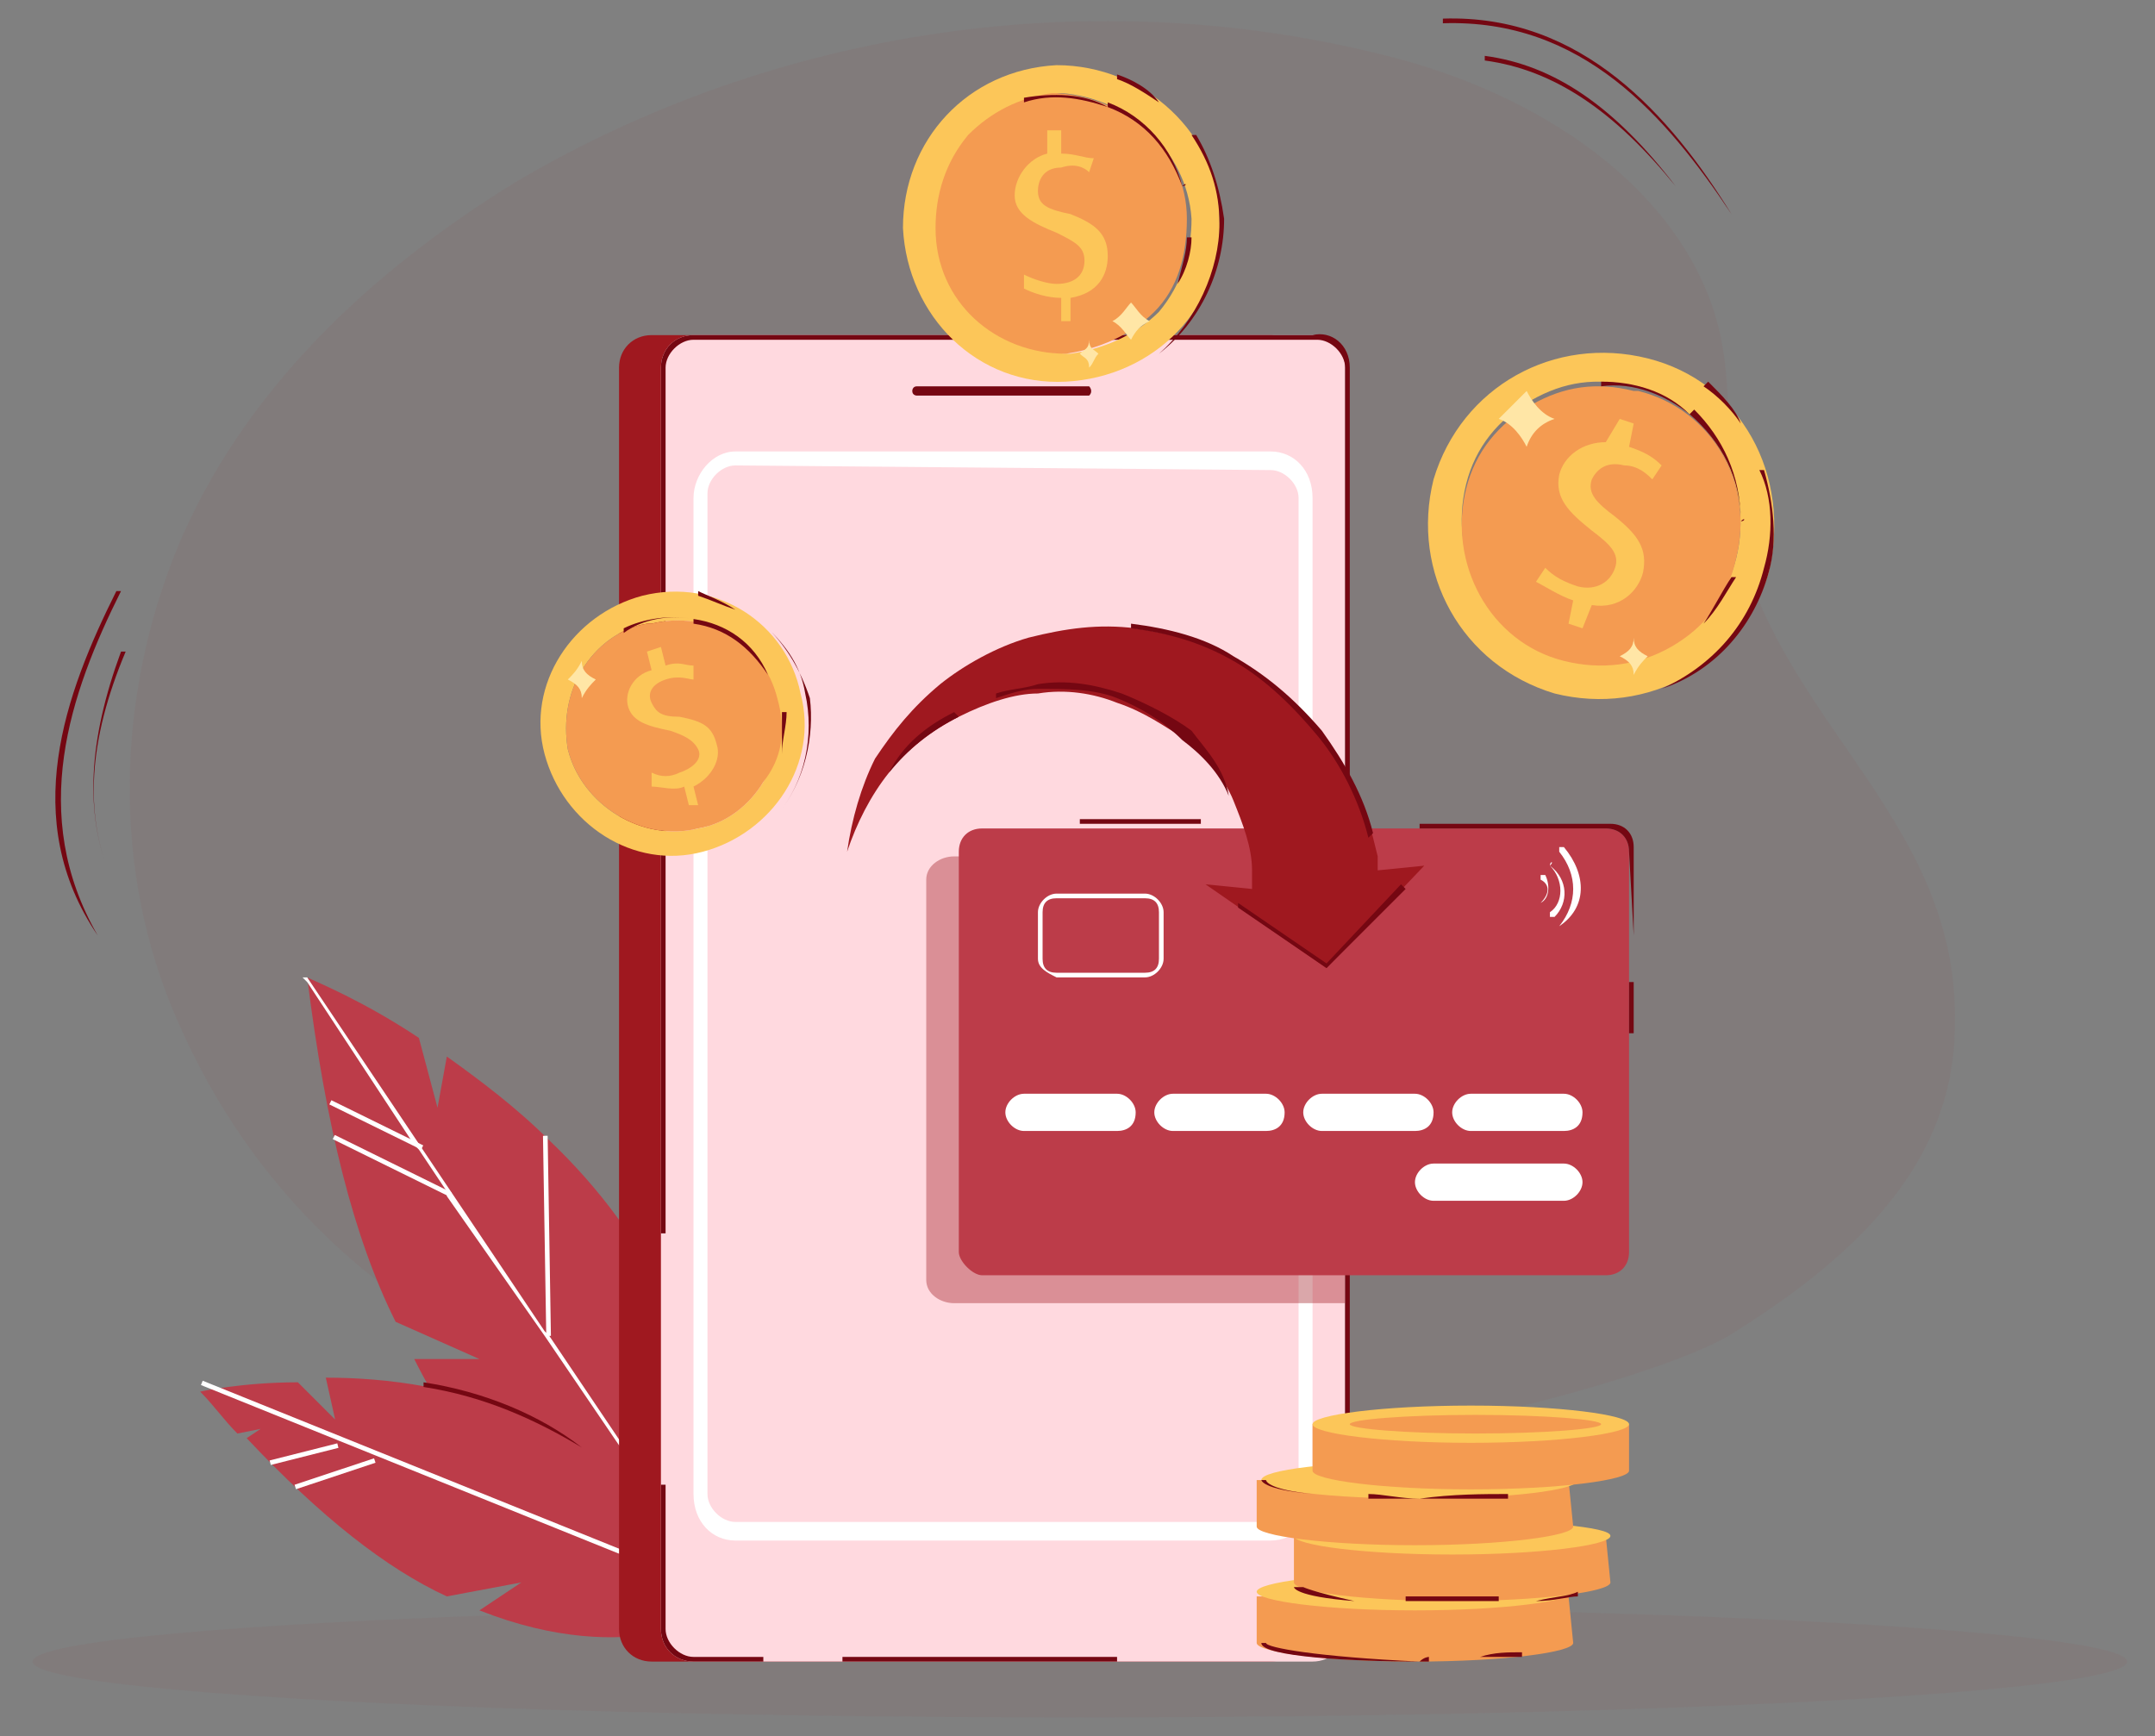 <?xml version="1.0" encoding="UTF-8"?>
<!-- Generator: Adobe Illustrator 28.0.0, SVG Export Plug-In . SVG Version: 6.00 Build 0)  -->
<svg xmlns="http://www.w3.org/2000/svg" xmlns:xlink="http://www.w3.org/1999/xlink" version="1.1" id="Layer_1" x="0px" y="0px" viewBox="0 0 46.3 37.3" style="enable-background:new 0 0 46.3 37.3;" xml:space="preserve">
<rect x="0" y="0" width="46.3" height="37.3" fill="#808080" stroke="none"/>
<style type="text/css">
	.st0{opacity:5.000000e-02;}
	.st1{fill:#9F181F;}
	.st2{fill:#BC3C49;}
	.st3{fill:#FFFFFF;}
	.st4{fill:#750712;}
	.st5{fill:#FFD9DF;}
	.st6{fill:#F49B51;}
	.st7{fill:#FCC659;}
	.st8{opacity:0.38;}
	.st9{fill:#FFE6A6;}
</style>
<g>
	<g class="st0">
		<path class="st1" d="M3.8,21.9c-1.4-3.2-1.3-6.9,0-10.1c1.4-3.4,4.2-6,7.3-7.9c5.6-3.3,12.4-4.3,18.7-2.7c1.6,0.4,3.2,1.1,4.5,2.1    c1.3,1,2.4,2.4,2.7,4.1c0.2,1.1,0.1,2.3,0.2,3.4c0.6,4.5,4.9,6.6,4.8,11.2c0,2.9-2,4.9-4.7,6.6C34.9,30.3,10.3,36.9,3.8,21.9z"></path>
	</g>
	<g class="st0">
		<g>
			<g>
				<ellipse class="st1" cx="23.2" cy="35.7" rx="22.5" ry="1.2"></ellipse>
			</g>
		</g>
	</g>
	<g>
		<g>
			<g>
				<g>
					<g>
						<g>
							<g>
								<g>
									<path class="st2" d="M6.6,21L6.6,21c0.4,3.2,1,5.6,1.9,7.4l1.8,0.8H8.9l0,0c1,2,2.2,3.2,3.3,3.9c0.7,0.5,1.3,0.7,1.8,0.9           h0.1c0.1,0,0.2,0,0.2,0.1l0.9-0.1v-0.1v-0.1v-0.1c0.5-4.2-1.3-7.2-3.4-9.2l0,0c-0.7-0.7-1.5-1.3-2.2-1.8l-0.2,1.1L9,22.3           C7.8,21.5,6.8,21.1,6.6,21L6.6,21z"></path>
								</g>
							</g>
						</g>
					</g>
				</g>
			</g>
		</g>
		<g>
			<g>
				<g>
					<g>
						<g>
							<g>
								<g>
									<g>
										<polygon class="st3" points="6.5,21 6.6,21.1 8.9,24.6 9,24.7 9.6,25.6 9.6,25.7 11.7,28.7 11.7,28.7 15.1,33.7             15.1,33.8 15.2,33.9 15.3,33.9 15.2,33.8 15.1,33.6 11.8,28.7 11.7,28.6 6.6,21 6.6,21           "></polygon>
									</g>
								</g>
							</g>
						</g>
					</g>
				</g>
			</g>
		</g>
		<g>
			<g>
				<g>
					<g>
						<g>
							<g>
								<g>
									
										<rect x="8.4" y="23.6" transform="matrix(0.442 -0.897 0.897 0.442 -17.733 21.579)" class="st3" width="0.1" height="2.8"></rect>
								</g>
							</g>
						</g>
					</g>
				</g>
			</g>
		</g>
		<g>
			<g>
				<g>
					<g>
						<g>
							<g>
								<g>
									
										<rect x="8" y="23.1" transform="matrix(0.441 -0.897 0.897 0.441 -17.173 20.718)" class="st3" width="0.1" height="2.2"></rect>
								</g>
							</g>
						</g>
					</g>
				</g>
			</g>
		</g>
		<g>
			<g>
				<g>
					<g>
						<g>
							<g>
								<g>
									
										<rect x="11.7" y="24.4" transform="matrix(1 -1.639059e-02 1.639059e-02 1 -0.434 0.196)" class="st3" width="0.1" height="4.3"></rect>
								</g>
							</g>
						</g>
					</g>
				</g>
			</g>
		</g>
		<g>
			<g>
				<g>
					<g>
						<g>
							<g>
								<g>
									<path class="st2" d="M15.5,34.6c0,0-1.9,1.3-5.2,0l0.9-0.6l-1.6,0.3c-1.3-0.6-2.7-1.7-4.3-3.4l0.3-0.2l-0.5,0.1           c-0.3-0.3-0.5-0.6-0.8-0.9c0,0,0.9-0.2,2.1-0.2l0.8,0.8L7,29.6C9.6,29.6,13.5,30.4,15.5,34.6z"></path>
								</g>
							</g>
						</g>
					</g>
				</g>
			</g>
		</g>
		<g>
			<g>
				<g>
					<g>
						<g>
							<g>
								<g>
									<g>
										
											<rect x="10" y="25.9" transform="matrix(0.374 -0.927 0.927 0.374 -23.432 29.342)" class="st3" width="0.1" height="12.2"></rect>
									</g>
								</g>
							</g>
						</g>
					</g>
				</g>
			</g>
		</g>
		<g>
			<g>
				<g>
					<g>
						<g>
							<g>
								<g>
									
										<rect x="5.8" y="31.2" transform="matrix(0.969 -0.245 0.245 0.969 -7.471 2.567)" class="st3" width="1.5" height="0.1"></rect>
								</g>
							</g>
						</g>
					</g>
				</g>
			</g>
		</g>
		<g>
			<g>
				<g>
					<g>
						<g>
							<g>
								<g>
									
										<rect x="6.3" y="31.6" transform="matrix(0.949 -0.316 0.316 0.949 -9.636 3.904)" class="st3" width="1.8" height="0.1"></rect>
								</g>
							</g>
						</g>
					</g>
				</g>
			</g>
		</g>
		<g>
			<g>
				<g>
					<g>
						<g>
							<g>
								<g>
									<g>
										<path class="st4" d="M12.5,31.1L12.5,31.1c-0.9-0.7-2.1-1.2-3.4-1.4v0.1C10.4,30,11.5,30.5,12.5,31.1z"></path>
									</g>
								</g>
							</g>
						</g>
					</g>
				</g>
			</g>
		</g>
	</g>
	<g>
		<g>
			<g>
				<g>
					<g>
						<path class="st1" d="M28,7.9V35c0,0.4-0.3,0.7-0.7,0.7H14c-0.4,0-0.7-0.3-0.7-0.7V7.9c0-0.4,0.3-0.7,0.7-0.7h13.3        C27.7,7.2,28,7.5,28,7.9z"></path>
					</g>
				</g>
			</g>
		</g>
	</g>
	<g>
		<g>
			<g>
				<g>
					<g>
						<path class="st5" d="M28.9,7.9V35c0,0.4-0.3,0.7-0.7,0.7H14.9c-0.4,0-0.7-0.3-0.7-0.7V7.9c0-0.4,0.3-0.7,0.7-0.7h13.3        C28.6,7.2,28.9,7.5,28.9,7.9z"></path>
					</g>
				</g>
			</g>
		</g>
	</g>
	<g>
		<g>
			<g>
				<g>
					<g>
						<path class="st5" d="M27.9,10.7v21.5c0,0.4-0.3,0.8-0.7,0.8H15.9c-0.4,0-0.7-0.4-0.7-0.8V10.7c0-0.4,0.3-0.8,0.7-0.8h11.2        C27.6,9.9,27.9,10.2,27.9,10.7z"></path>
					</g>
				</g>
			</g>
		</g>
	</g>
	<g>
		<g>
			<g>
				<g>
					<g>
						<g>
							<g>
								<path class="st4" d="M23.4,8.5h-3.7c0,0-0.1,0-0.1-0.1c0,0,0-0.1,0.1-0.1h3.7C23.4,8.3,23.5,8.4,23.4,8.5          C23.5,8.4,23.4,8.5,23.4,8.5z"></path>
							</g>
						</g>
					</g>
				</g>
			</g>
		</g>
	</g>
	<g>
		<g>
			<g>
				<g>
					<g>
						<path class="st3" d="M27.3,33.1H15.8c-0.5,0-0.9-0.4-0.9-1V10.7c0-0.5,0.4-1,0.9-1h11.5c0.5,0,0.9,0.4,0.9,1v21.5        C28.2,32.7,27.8,33.1,27.3,33.1z M15.8,10c-0.3,0-0.6,0.3-0.6,0.6v21.5c0,0.3,0.3,0.6,0.6,0.6h11.5c0.3,0,0.6-0.3,0.6-0.6        V10.7c0-0.3-0.3-0.6-0.6-0.6L15.8,10L15.8,10z"></path>
					</g>
				</g>
			</g>
		</g>
	</g>
	<g>
		<g>
			<g>
				<g>
					<g>
						<g>
							<path class="st4" d="M29,7.9v23.2h-0.1V7.9c0-0.3-0.3-0.6-0.6-0.6H14.9c-0.3,0-0.6,0.3-0.6,0.6v18.6h-0.1V7.9         c0-0.4,0.3-0.7,0.7-0.7h13.3C28.6,7.1,29,7.4,29,7.9z"></path>
						</g>
					</g>
				</g>
			</g>
			<g>
				<g>
					<g>
						<g>
							<path class="st4" d="M16.4,35.7h-1.5c-0.4,0-0.7-0.3-0.7-0.7v-3.1h0.1V35c0,0.3,0.3,0.6,0.6,0.6h1.5         C16.4,35.6,16.4,35.7,16.4,35.7z"></path>
						</g>
					</g>
				</g>
			</g>
			<g>
				<g>
					<g>
						<g>
							<rect x="18.1" y="35.6" class="st4" width="5.9" height="0.1"></rect>
						</g>
					</g>
				</g>
			</g>
		</g>
	</g>
	<g>
		<g>
			<g>
				<g>
					<g>
						<path class="st6" d="M33.8,35.3c0,0.2-1.5,0.4-3.4,0.4S27,35.5,27,35.3l0,0v-1h6.7L33.8,35.3C33.8,35.2,33.8,35.2,33.8,35.3z"></path>
					</g>
				</g>
			</g>
			<g>
				<g>
					<g>
						<path class="st7" d="M33.8,34.2c0,0.2-1.5,0.4-3.4,0.4S27,34.4,27,34.2s1.5-0.4,3.4-0.4C32.3,33.9,33.8,34,33.8,34.2z"></path>
					</g>
				</g>
			</g>
		</g>
		<g>
			<g>
				<g>
					<g>
						<path class="st6" d="M34.6,34c0,0.2-1.5,0.4-3.4,0.4s-3.4-0.2-3.4-0.4l0,0v-1h6.7L34.6,34L34.6,34z"></path>
					</g>
				</g>
			</g>
			<g>
				<g>
					<g>
						<path class="st7" d="M34.6,33c0,0.2-1.5,0.4-3.4,0.4s-3.4-0.2-3.4-0.4s1.5-0.4,3.4-0.4C33.1,32.7,34.6,32.8,34.6,33z"></path>
					</g>
				</g>
			</g>
		</g>
		<g>
			<g>
				<g>
					<g>
						<path class="st6" d="M33.8,32.8c0,0.2-1.5,0.4-3.4,0.4S27,33,27,32.8l0,0v-1h6.7L33.8,32.8L33.8,32.8z"></path>
					</g>
				</g>
			</g>
			<g>
				<g>
					<g>
						<ellipse class="st7" cx="30.5" cy="31.8" rx="3.4" ry="0.4"></ellipse>
					</g>
				</g>
			</g>
		</g>
		<g>
			<g>
				<g>
					<g>
						<g>
							<path class="st4" d="M30.5,35.7c-1.4,0-3.4-0.1-3.4-0.4h0.1C27.2,35.4,28.3,35.6,30.5,35.7c0.1-0.1,0.2-0.1,0.2-0.1v0.1         C30.6,35.7,30.6,35.7,30.5,35.7z"></path>
						</g>
					</g>
				</g>
			</g>
			<g>
				<g>
					<g>
						<g>
							<path class="st4" d="M31.8,35.6L31.8,35.6c0.3-0.1,0.6-0.1,0.9-0.1v0.1C32.5,35.6,32.1,35.6,31.8,35.6z"></path>
						</g>
					</g>
				</g>
			</g>
		</g>
		<g>
			<g>
				<g>
					<g>
						<g>
							<path class="st4" d="M29.1,34.4c-1.3-0.1-1.3-0.3-1.3-0.3H28C28,34.1,28.2,34.2,29.1,34.4L29.1,34.4z"></path>
						</g>
					</g>
				</g>
			</g>
			<g>
				<g>
					<g>
						<g>
							<path class="st4" d="M31.3,34.4c-0.4,0-0.7,0-1.1,0v-0.1c0.6,0,1.3,0,2,0v0.1C31.9,34.4,31.6,34.4,31.3,34.4z"></path>
						</g>
					</g>
				</g>
			</g>
			<g>
				<g>
					<g>
						<g>
							<path class="st4" d="M33,34.4L33,34.4c0.4-0.1,0.7-0.1,0.9-0.2v0.1C33.7,34.3,33.4,34.4,33,34.4z"></path>
						</g>
					</g>
				</g>
			</g>
		</g>
		<g>
			<g>
				<g>
					<g>
						<g>
							<path class="st4" d="M28.2,32.1c-1.1-0.1-1.1-0.3-1.1-0.3h0.1C27.2,31.8,27.2,32,28.2,32.1L28.2,32.1z"></path>
						</g>
					</g>
				</g>
			</g>
			<g>
				<g>
					<g>
						<g>
							<path class="st4" d="M30.5,32.2c-0.4,0-0.8,0-1.1,0v-0.1C29.7,32.1,30.1,32.2,30.5,32.2c0.7-0.1,1.4-0.1,1.9-0.1v0.1         C31.9,32.2,31.2,32.2,30.5,32.2z"></path>
						</g>
					</g>
				</g>
			</g>
		</g>
		<g>
			<g>
				<g>
					<g>
						<path class="st6" d="M35,31.6c0,0.2-1.5,0.4-3.4,0.4s-3.4-0.2-3.4-0.4l0,0v-1H35V31.6L35,31.6z"></path>
					</g>
				</g>
			</g>
			<g>
				<g>
					<g>
						<path class="st7" d="M35,30.6c0,0.2-1.5,0.4-3.4,0.4s-3.4-0.2-3.4-0.4c0-0.2,1.5-0.4,3.4-0.4S35,30.4,35,30.6z"></path>
					</g>
				</g>
			</g>
			<g>
				<g>
					<g>
						<path class="st6" d="M34.4,30.6c0,0.1-1.2,0.2-2.7,0.2S29,30.7,29,30.6s1.2-0.2,2.7-0.2S34.4,30.5,34.4,30.6z"></path>
					</g>
				</g>
			</g>
		</g>
	</g>
	<g class="st8">
		<g>
			<g>
				<g>
					<path class="st1" d="M28.9,18.4V28h-8.4c-0.3,0-0.6-0.2-0.6-0.5v-8.6c0-0.3,0.3-0.5,0.6-0.5H28.9z"></path>
				</g>
			</g>
		</g>
	</g>
	<g>
		<g>
			<g>
				<g>
					<path class="st7" d="M22.7,1.4c-1.9,0.1-3.3,1.6-3.3,3.5c0.1,1.9,1.6,3.4,3.5,3.3s3.4-1.6,3.3-3.5C26.2,2.9,24.6,1.4,22.7,1.4z        M25.6,4.7c0,0.7-0.2,1.4-0.7,2c-0.5,0.5-1.2,0.8-1.9,0.9c-1.5,0-2.8-1.1-2.8-2.7c0-0.7,0.2-1.4,0.7-2C21.4,2.4,22,2.1,22.7,2       h0.1C24.2,2.1,25.5,3.2,25.6,4.7C25.5,4.7,25.5,4.7,25.6,4.7z"></path>
				</g>
			</g>
		</g>
		<g>
			<g>
				<g>
					<path class="st6" d="M25.5,4.7L25.5,4.7c0,0.8-0.2,1.5-0.7,2s-1.2,0.8-1.9,0.9c-1.5,0-2.8-1.1-2.8-2.7c0-0.7,0.2-1.4,0.7-2       c0.5-0.5,1.1-0.8,1.8-0.9h0.1C24.2,2.1,25.5,3.2,25.5,4.7z"></path>
				</g>
			</g>
		</g>
		<g>
			<g>
				<g>
					<g>
						<path class="st7" d="M22.8,6.9V6.4c-0.3,0-0.6-0.1-0.8-0.2V5.9c0.2,0.1,0.5,0.2,0.7,0.2c0.4,0,0.6-0.2,0.6-0.5        S23.1,5.2,22.7,5c-0.5-0.2-0.9-0.4-0.9-0.8s0.3-0.8,0.7-0.9V2.8h0.3v0.5c0.3,0,0.5,0.1,0.7,0.1l-0.1,0.3        c-0.1-0.1-0.3-0.2-0.6-0.1c-0.4,0-0.5,0.3-0.5,0.5c0,0.3,0.2,0.4,0.7,0.5c0.5,0.2,0.8,0.4,0.8,0.9c0,0.4-0.2,0.8-0.8,0.9v0.5        L22.8,6.9z"></path>
					</g>
				</g>
			</g>
		</g>
		<g>
			<g>
				<g>
					<path class="st4" d="M25.4,4L25.4,4c-0.3-0.8-0.8-1.4-1.6-1.7V2.2C24.6,2.5,25.2,3.2,25.4,4C25.5,3.9,25.5,4,25.4,4L25.4,4z"></path>
				</g>
			</g>
		</g>
		<g>
			<g>
				<g>
					<path class="st4" d="M23.8,2.3C23.2,2.1,22.6,2,22,2.2V2.1C22.6,2,23.3,2,23.8,2.3L23.8,2.3z"></path>
				</g>
			</g>
		</g>
		<g>
			<g>
				<g>
					<path class="st4" d="M25.3,6.1L25.3,6.1c0.1-0.4,0.2-0.7,0.2-1h0.1C25.6,5.4,25.5,5.8,25.3,6.1z"></path>
				</g>
			</g>
		</g>
		<g>
			<g>
				<g>
					<g>
						<path class="st4" d="M24.9,2.2C24.6,2,24.3,1.8,24,1.7V1.6C24.3,1.7,24.7,1.9,24.9,2.2L24.9,2.2z"></path>
					</g>
				</g>
			</g>
		</g>
		<g>
			<g>
				<g>
					<g>
						<path class="st4" d="M24.9,7.6L24.9,7.6c0.8-0.7,1.3-1.8,1.3-2.8c0-0.7-0.2-1.3-0.6-1.9h0.1C26,3.4,26.2,4,26.3,4.7        C26.3,5.8,25.8,6.9,24.9,7.6z"></path>
					</g>
				</g>
			</g>
		</g>
	</g>
	<g>
		<g>
			<g>
				<g>
					<path class="st7" d="M13.8,12.8c-1.5,0.4-2.5,1.9-2.1,3.4c0.4,1.5,1.9,2.5,3.4,2.1s2.5-1.9,2.1-3.4       C16.9,13.4,15.4,12.4,13.8,12.8z M16.7,15.1c0.1,0.6,0,1.2-0.3,1.7s-0.8,0.9-1.4,1c-1.2,0.3-2.5-0.5-2.8-1.7       c-0.1-0.6,0-1.2,0.3-1.7s0.8-0.9,1.4-1c0,0,0,0,0.1,0C15.2,13.1,16.4,13.8,16.7,15.1C16.7,15,16.7,15,16.7,15.1z"></path>
				</g>
			</g>
		</g>
		<g>
			<g>
				<g>
					<path class="st6" d="M16.7,15L16.7,15c0.2,0.7,0.1,1.3-0.3,1.8c-0.3,0.5-0.8,0.9-1.4,1c-1.2,0.3-2.5-0.5-2.8-1.7       c-0.1-0.6,0-1.2,0.3-1.7s0.8-0.9,1.4-1c0,0,0,0,0.1,0C15.2,13.1,16.4,13.8,16.7,15z"></path>
				</g>
			</g>
		</g>
		<g>
			<g>
				<g>
					<g>
						<path class="st7" d="M14.8,17.3l-0.1-0.4c-0.2,0.1-0.5,0-0.7,0v-0.3c0.2,0.1,0.4,0.1,0.6,0c0.3-0.1,0.5-0.3,0.4-0.5        c-0.1-0.2-0.3-0.3-0.6-0.4c-0.5-0.1-0.8-0.2-0.9-0.5c-0.1-0.3,0.1-0.7,0.5-0.8L13.9,14l0.3-0.1l0.1,0.4c0.3-0.1,0.4,0,0.6,0        v0.3c-0.1,0-0.3-0.1-0.6,0s-0.4,0.3-0.3,0.5c0.1,0.2,0.2,0.3,0.6,0.3c0.5,0.1,0.7,0.2,0.8,0.6c0.1,0.3-0.1,0.7-0.5,0.9        l0.1,0.4H14.8z"></path>
					</g>
				</g>
			</g>
		</g>
		<g>
			<g>
				<g>
					<path class="st4" d="M16.5,14.5C16.5,14.5,16.5,14.4,16.5,14.5c-0.4-0.6-0.9-1-1.6-1.1v-0.1C15.6,13.4,16.2,13.8,16.5,14.5       C16.5,14.4,16.5,14.4,16.5,14.5L16.5,14.5z"></path>
				</g>
			</g>
		</g>
		<g>
			<g>
				<g>
					<path class="st4" d="M14.9,13.3c-0.5-0.1-1.1,0-1.5,0.3v-0.1C13.8,13.3,14.4,13.2,14.9,13.3L14.9,13.3z"></path>
				</g>
			</g>
		</g>
		<g>
			<g>
				<g>
					<path class="st4" d="M16.8,16.2L16.8,16.2c0-0.3,0-0.6,0-0.9h0.1C16.9,15.6,16.8,15.9,16.8,16.2z"></path>
				</g>
			</g>
		</g>
		<g>
			<g>
				<g>
					<g>
						<path class="st4" d="M15.8,13.1c-0.3-0.1-0.5-0.2-0.8-0.3v-0.1C15.2,12.8,15.5,12.9,15.8,13.1L15.8,13.1z"></path>
					</g>
				</g>
			</g>
		</g>
		<g>
			<g>
				<g>
					<g>
						<path class="st4" d="M16.7,17.5L16.7,17.5c0.6-0.7,0.8-1.7,0.6-2.6c-0.1-0.6-0.4-1-0.8-1.4l0,0c0.4,0.4,0.7,0.9,0.9,1.5        C17.5,15.8,17.3,16.8,16.7,17.5z"></path>
					</g>
				</g>
			</g>
		</g>
	</g>
	<g>
		<g>
			<g>
				<g>
					<g>
						<g>
							<path class="st2" d="M21.1,27.4h13.4c0.3,0,0.5-0.2,0.5-0.5v-8.6c0-0.3-0.2-0.5-0.5-0.5H21.1c-0.3,0-0.5,0.2-0.5,0.5v8.6         C20.6,27.1,20.9,27.4,21.1,27.4z"></path>
						</g>
					</g>
				</g>
			</g>
			<g>
				<g>
					<g>
						<g>
							<g>
								<g>
									<g>
										<path class="st3" d="M24,24.3h-2c-0.2,0-0.4-0.2-0.4-0.4l0,0c0-0.2,0.2-0.4,0.4-0.4h2c0.2,0,0.4,0.2,0.4,0.4l0,0            C24.4,24.2,24.2,24.3,24,24.3z"></path>
									</g>
								</g>
							</g>
						</g>
					</g>
				</g>
				<g>
					<g>
						<g>
							<g>
								<g>
									<g>
										<path class="st3" d="M27.2,24.3h-2c-0.2,0-0.4-0.2-0.4-0.4l0,0c0-0.2,0.2-0.4,0.4-0.4h2c0.2,0,0.4,0.2,0.4,0.4l0,0            C27.6,24.2,27.4,24.3,27.2,24.3z"></path>
									</g>
								</g>
							</g>
						</g>
					</g>
				</g>
				<g>
					<g>
						<g>
							<g>
								<g>
									<g>
										<path class="st3" d="M30.4,24.3h-2c-0.2,0-0.4-0.2-0.4-0.4l0,0c0-0.2,0.2-0.4,0.4-0.4h2c0.2,0,0.4,0.2,0.4,0.4l0,0            C30.8,24.2,30.6,24.3,30.4,24.3z"></path>
									</g>
								</g>
							</g>
						</g>
					</g>
				</g>
				<g>
					<g>
						<g>
							<g>
								<g>
									<g>
										<path class="st3" d="M33.6,24.3h-2c-0.2,0-0.4-0.2-0.4-0.4l0,0c0-0.2,0.2-0.4,0.4-0.4h2c0.2,0,0.4,0.2,0.4,0.4l0,0            C34,24.2,33.8,24.3,33.6,24.3z"></path>
									</g>
								</g>
							</g>
						</g>
					</g>
				</g>
			</g>
			<g>
				<g>
					<g>
						<g>
							<g>
								<g>
									<g>
										<path class="st3" d="M33.6,25.8h-2.8c-0.2,0-0.4-0.2-0.4-0.4l0,0c0-0.2,0.2-0.4,0.4-0.4h2.8c0.2,0,0.4,0.2,0.4,0.4l0,0            C34,25.6,33.8,25.8,33.6,25.8z"></path>
									</g>
								</g>
							</g>
						</g>
					</g>
				</g>
			</g>
			<g>
				<g>
					<g>
						<g>
							<g>
								<g>
									<g>
										<path class="st3" d="M22.3,20.6v-1c0-0.2,0.2-0.4,0.4-0.4h1.9c0.2,0,0.4,0.2,0.4,0.4v1c0,0.2-0.2,0.4-0.4,0.4h-1.9            C22.5,20.9,22.3,20.8,22.3,20.6z M22.7,19.3c-0.2,0-0.3,0.1-0.3,0.3v1c0,0.2,0.1,0.3,0.3,0.3h1.9c0.2,0,0.3-0.1,0.3-0.3            v-1c0-0.2-0.1-0.3-0.3-0.3H22.7z"></path>
									</g>
								</g>
							</g>
						</g>
					</g>
				</g>
			</g>
			<g>
				<g>
					<g>
						<g>
							<g>
								<g>
									<path class="st3" d="M33.5,19.9L33.5,19.9c0.4-0.5,0.4-1.1,0-1.6c0,0,0,0,0-0.1c0,0,0,0,0.1,0           C34.1,18.8,34.1,19.5,33.5,19.9C33.6,20,33.6,20,33.5,19.9C33.5,20,33.5,19.9,33.5,19.9z"></path>
								</g>
							</g>
						</g>
					</g>
				</g>
				<g>
					<g>
						<g>
							<g>
								<g>
									<path class="st3" d="M33.3,18.6L33.3,18.6C33.3,18.5,33.4,18.5,33.3,18.6c0.4,0.3,0.4,0.8,0.1,1.1c0,0,0,0-0.1,0           c0,0,0,0,0-0.1C33.6,19.4,33.6,18.9,33.3,18.6L33.3,18.6z"></path>
								</g>
							</g>
						</g>
					</g>
				</g>
				<g>
					<g>
						<g>
							<g>
								<g>
									<path class="st3" d="M33.1,19.4L33.1,19.4c0.2-0.2,0.2-0.4,0-0.5c0,0,0,0,0-0.1c0,0,0,0,0.1,0C33.3,19,33.3,19.3,33.1,19.4           C33.1,19.5,33.1,19.5,33.1,19.4L33.1,19.4z"></path>
								</g>
							</g>
						</g>
					</g>
				</g>
			</g>
		</g>
		<g>
			<g>
				<g>
					<g>
						<g>
							<path class="st4" d="M35.1,20.1L35.1,20.1L35,18.3c0-0.3-0.2-0.5-0.5-0.5h-4v-0.1h4.1c0.3,0,0.5,0.2,0.5,0.5V20.1z"></path>
						</g>
					</g>
				</g>
			</g>
			<g>
				<g>
					<g>
						<g>
							<rect x="35" y="21.1" class="st4" width="0.1" height="1.1"></rect>
						</g>
					</g>
				</g>
			</g>
			<g>
				<g>
					<g>
						<g>
							<rect x="23.2" y="17.6" class="st4" width="2.6" height="0.1"></rect>
						</g>
					</g>
				</g>
			</g>
		</g>
	</g>
	<g>
		<g>
			<g>
				<g>
					<path class="st7" d="M35.4,7.7c-2-0.5-4,0.6-4.6,2.6c-0.5,2,0.6,4,2.6,4.6c2,0.5,4-0.6,4.6-2.6C38.5,10.2,37.4,8.2,35.4,7.7z        M37.3,12c-0.2,0.8-0.7,1.4-1.4,1.8c-0.7,0.4-1.5,0.5-2.3,0.3c-1.6-0.4-2.5-2.1-2.1-3.7c0.2-0.8,0.7-1.4,1.4-1.8       c0.7-0.4,1.4-0.5,2.2-0.3h0.1C36.8,8.8,37.7,10.4,37.3,12L37.3,12z"></path>
				</g>
			</g>
		</g>
		<g>
			<g>
				<g>
					<path class="st6" d="M37.3,12L37.3,12c-0.2,0.9-0.7,1.5-1.4,1.9s-1.5,0.5-2.3,0.3c-1.6-0.4-2.5-2.1-2.1-3.7       c0.2-0.8,0.7-1.4,1.4-1.8c0.7-0.4,1.4-0.5,2.2-0.3h0.1C36.8,8.8,37.7,10.4,37.3,12z"></path>
				</g>
			</g>
		</g>
		<g>
			<g>
				<g>
					<g>
						<path class="st7" d="M33.7,13.4l0.1-0.5c-0.3-0.1-0.6-0.3-0.8-0.4l0.2-0.3c0.2,0.2,0.4,0.3,0.7,0.4c0.4,0.1,0.7-0.1,0.8-0.4        c0.1-0.3-0.1-0.5-0.5-0.8c-0.5-0.4-0.8-0.7-0.7-1.2c0.1-0.4,0.5-0.7,1-0.7L34.8,9l0.3,0.1L35,9.6c0.3,0.1,0.5,0.2,0.7,0.4        l-0.2,0.3c-0.1-0.1-0.3-0.3-0.6-0.3c-0.4-0.1-0.6,0.1-0.7,0.3c-0.1,0.3,0.1,0.5,0.5,0.8c0.5,0.4,0.7,0.7,0.6,1.2        c-0.1,0.4-0.5,0.8-1.1,0.7L34,13.5L33.7,13.4z"></path>
					</g>
				</g>
			</g>
		</g>
		<g>
			<g>
				<g>
					<path class="st4" d="M37.4,11.2C37.4,11.2,37.4,11.1,37.4,11.2c0-0.9-0.4-1.7-1.1-2.3l0.1-0.1C37,9.4,37.4,10.2,37.4,11.2       C37.5,11.1,37.5,11.2,37.4,11.2L37.4,11.2z"></path>
				</g>
			</g>
		</g>
		<g>
			<g>
				<g>
					<path class="st4" d="M36.3,8.9c-0.5-0.4-1.2-0.7-1.9-0.6V8.2C35.1,8.2,35.8,8.4,36.3,8.9L36.3,8.9z"></path>
				</g>
			</g>
		</g>
		<g>
			<g>
				<g>
					<path class="st4" d="M36.6,13.4L36.6,13.4c0.2-0.3,0.4-0.7,0.6-1h0.1C37.1,12.7,36.9,13.1,36.6,13.4z"></path>
				</g>
			</g>
		</g>
		<g>
			<g>
				<g>
					<g>
						<path class="st4" d="M37.4,9.1c-0.2-0.3-0.5-0.6-0.8-0.8l0.1-0.1C37,8.5,37.3,8.8,37.4,9.1L37.4,9.1z"></path>
					</g>
				</g>
			</g>
		</g>
		<g>
			<g>
				<g>
					<g>
						<path class="st4" d="M35.7,14.8L35.7,14.8c1.1-0.5,1.9-1.4,2.2-2.6c0.2-0.7,0.2-1.5-0.1-2.1h0.1c0.2,0.7,0.3,1.5,0.1,2.2        C37.7,13.4,36.9,14.4,35.7,14.8z"></path>
					</g>
				</g>
			</g>
		</g>
	</g>
	<g>
		<g>
			<path class="st1" d="M25.9,19l2.6,1.8l2.1-2.2l-1,0.1c0-0.1,0-0.1,0-0.2v-0.1l0,0L29.5,18c-0.2-0.8-0.6-1.6-1.1-2.2     c-0.5-0.6-1.1-1.2-1.8-1.6c-0.7-0.4-1.5-0.6-2.2-0.7c-0.8-0.1-1.5,0-2.3,0.2c-0.7,0.2-1.4,0.6-1.9,1c-0.6,0.5-1,1-1.4,1.6     c-0.3,0.6-0.5,1.3-0.6,2c0.2-0.6,0.5-1.2,0.9-1.7s0.9-0.9,1.5-1.2s1.2-0.5,1.7-0.5c0.6-0.1,1.2,0,1.7,0.2c0.6,0.2,1,0.5,1.5,0.8     c0.4,0.4,0.8,0.8,1,1.3s0.4,1,0.4,1.5c0,0.1,0,0.4,0,0.4L25.9,19z"></path>
		</g>
	</g>
	<g>
		<g>
			<g>
				<path class="st9" d="M32.2,9c0.3,0.1,0.5,0.4,0.6,0.6l0,0c0.1-0.3,0.3-0.5,0.6-0.6l0,0c-0.3-0.1-0.5-0.4-0.6-0.6l0,0      C32.6,8.6,32.4,8.8,32.2,9z"></path>
			</g>
		</g>
		<g>
			<g>
				<path class="st9" d="M34.8,14.1c0.2,0.1,0.3,0.2,0.3,0.4l0,0c0.1-0.2,0.2-0.3,0.3-0.4l0,0c-0.2-0.1-0.3-0.2-0.3-0.4l0,0      C35.1,13.9,35,14,34.8,14.1z"></path>
			</g>
		</g>
	</g>
	<g>
		<g>
			<path class="st9" d="M23.9,6.9c0.2,0.1,0.3,0.3,0.4,0.4l0,0c0.1-0.2,0.2-0.3,0.4-0.4l0,0c-0.2-0.1-0.3-0.3-0.4-0.4l0,0     C24.2,6.6,24.1,6.8,23.9,6.9z"></path>
		</g>
	</g>
	<g>
		<g>
			<path class="st9" d="M12.2,14.6c0.2,0.1,0.3,0.2,0.3,0.4l0,0c0.1-0.2,0.2-0.3,0.3-0.4l0,0c-0.2-0.1-0.3-0.2-0.3-0.4l0,0     C12.4,14.4,12.3,14.5,12.2,14.6z"></path>
		</g>
	</g>
	<g>
		<g>
			<path class="st9" d="M23.2,7.6c0.1,0.1,0.2,0.1,0.2,0.3l0,0c0.1-0.1,0.1-0.2,0.2-0.3l0,0c-0.1-0.1-0.2-0.1-0.2-0.3l0,0     C23.4,7.5,23.3,7.5,23.2,7.6z"></path>
		</g>
	</g>
	<g>
		<g>
			<g>
				<g>
					<g>
						<path class="st4" d="M2.4,18.9L2.4,18.9c-0.6-1.4-0.5-3,0.2-4.9h0.1C1.9,15.9,1.8,17.5,2.4,18.9z"></path>
					</g>
				</g>
			</g>
		</g>
		<g>
			<g>
				<g>
					<g>
						<path class="st4" d="M2.1,20.1L2.1,20.1c-1.7-2.5-0.7-5.2,0.4-7.4h0.1C1.5,14.9,0.6,17.5,2.1,20.1z"></path>
					</g>
				</g>
			</g>
		</g>
		<g>
			<g>
				<g>
					<g>
						<path class="st4" d="M36,4c-1.3-1.6-2.6-2.5-4.1-2.7V1.2C33.4,1.4,34.7,2.3,36,4L36,4z"></path>
					</g>
				</g>
			</g>
		</g>
		<g>
			<g>
				<g>
					<g>
						<path class="st4" d="M37.2,4.6C35.8,2.5,34,0.4,31,0.5V0.4C34,0.3,35.9,2.5,37.2,4.6L37.2,4.6z"></path>
					</g>
				</g>
			</g>
		</g>
	</g>
	<g>
		<g>
			<path class="st4" d="M26.4,17.1c-0.2-0.5-0.6-0.9-1-1.2C25,15.5,24.5,15.2,24,15s-1.1-0.2-1.7-0.2c-0.3,0-0.6,0.1-0.9,0.2v-0.1     c0.3-0.1,0.6-0.1,0.9-0.2c0.6-0.1,1.2,0,1.8,0.2c0.5,0.2,1.1,0.5,1.5,0.8C25.9,16.1,26.3,16.5,26.4,17.1L26.4,17.1z"></path>
		</g>
		<g>
			<path class="st4" d="M19.1,16.6L19.1,16.6c0.3-0.6,0.8-1,1.4-1.3l0.1,0.1C20,15.7,19.5,16.1,19.1,16.6z"></path>
		</g>
		<g>
			<path class="st4" d="M29.4,18c-0.2-0.8-0.6-1.6-1.1-2.2c-0.5-0.6-1.1-1.2-1.8-1.6c-0.7-0.4-1.4-0.6-2.2-0.7v-0.1     c0.8,0.1,1.6,0.3,2.2,0.7c0.7,0.4,1.3,0.9,1.9,1.6c0.5,0.7,0.9,1.4,1.1,2.2L29.4,18z"></path>
		</g>
		<g>
			<polygon class="st4" points="28.5,20.8 26.6,19.5 26.6,19.4 28.5,20.7 30.1,19 30.2,19.1    "></polygon>
		</g>
	</g>
</g>
</svg>
